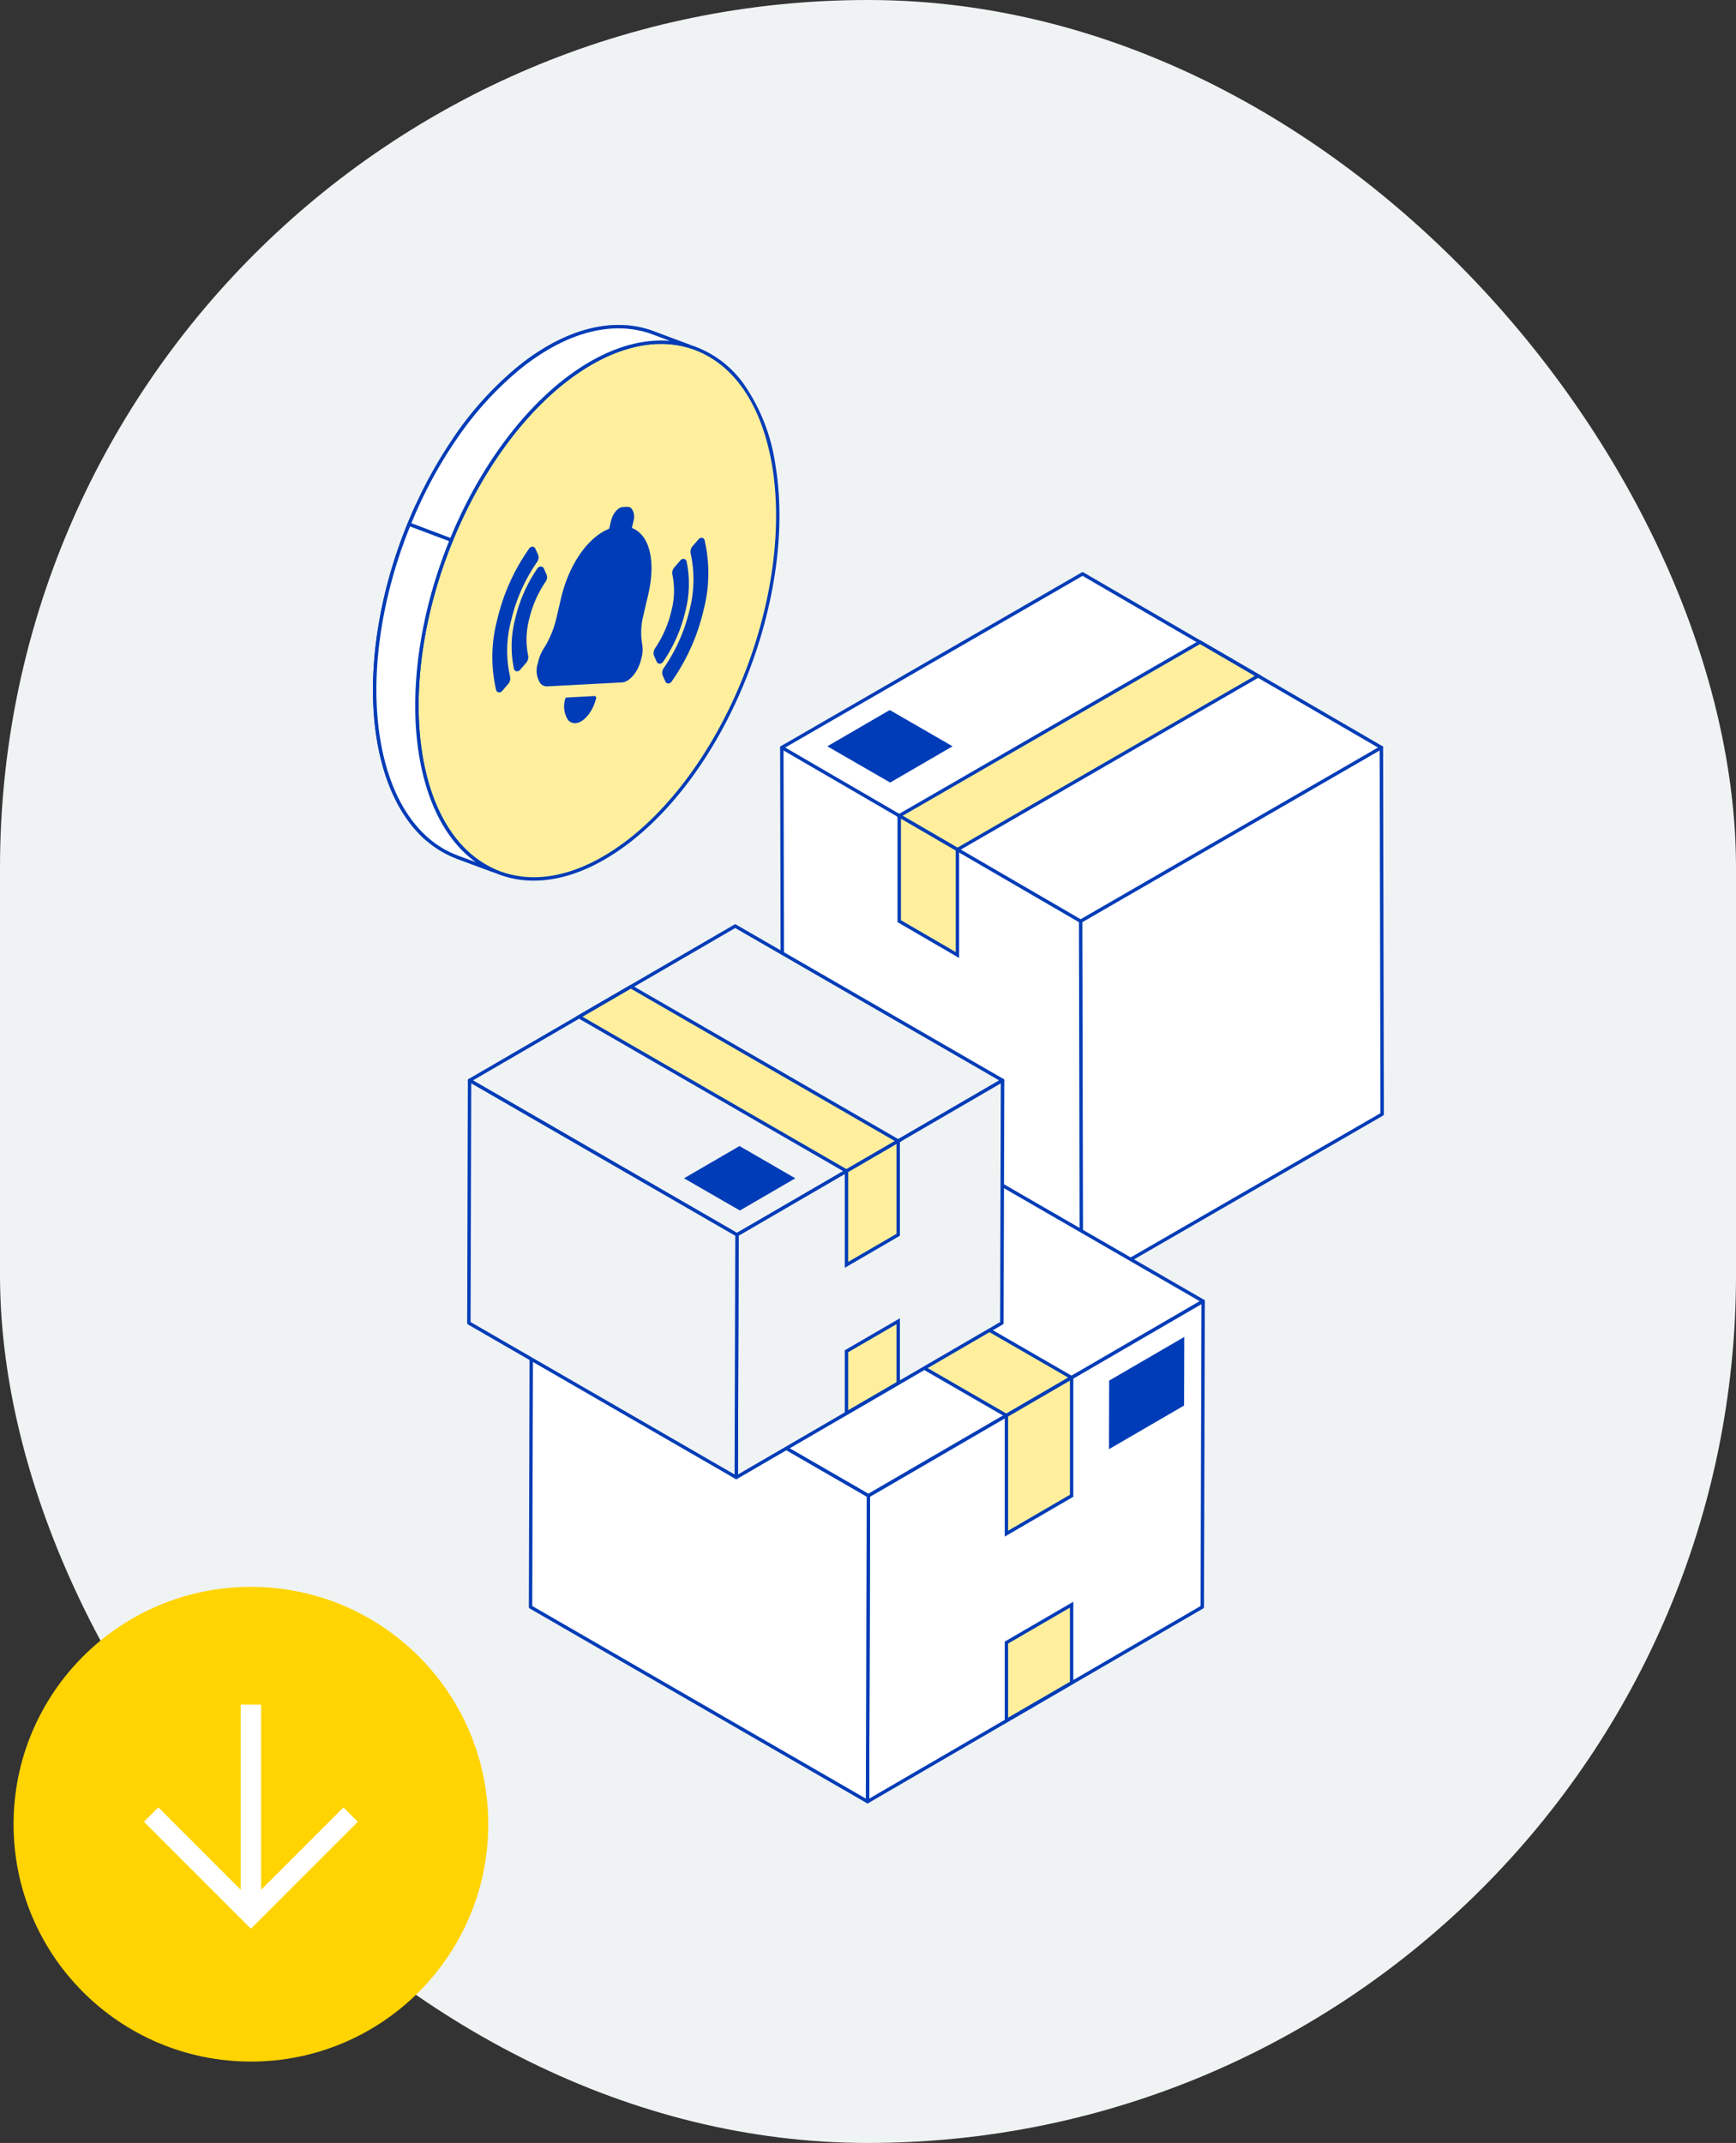 <?xml version="1.0" encoding="UTF-8"?> <svg xmlns="http://www.w3.org/2000/svg" xmlns:xlink="http://www.w3.org/1999/xlink" width="256" height="316" viewBox="0 0 256 316"><rect x="0" y="0" width="256" height="316" fill="#333333" stroke="none"/><defs><clipPath id="clip-path"><rect id="Rectangle_7389" data-name="Rectangle 7389" width="34.087" height="32.577" fill="none"></rect></clipPath><clipPath id="clip-path-2"><rect id="Rectangle_7644" data-name="Rectangle 7644" width="149.072" height="218" fill="none"></rect></clipPath><clipPath id="clip-path-3"><rect id="Rectangle_7643" data-name="Rectangle 7643" width="149.072" height="217.999" fill="none"></rect></clipPath><clipPath id="clip-path-4"><rect id="Rectangle_7640" data-name="Rectangle 7640" width="4.953" height="3.197" fill="none"></rect></clipPath><clipPath id="clip-path-5"><rect id="Rectangle_7641" data-name="Rectangle 7641" width="20.279" height="3.381" fill="none"></rect></clipPath><clipPath id="clip-path-6"><rect id="Rectangle_7642" data-name="Rectangle 7642" width="6.049" height="10.375" fill="none"></rect></clipPath></defs><g id="Group_20315" data-name="Group 20315" transform="translate(-1522 -1208)"><rect id="Rectangle_7630" data-name="Rectangle 7630" width="256" height="316" rx="128" transform="translate(1522 1208)" fill="#f0f3f4"></rect><g id="Group_19960" data-name="Group 19960" transform="translate(1594 1441.701) rotate(90)"><g id="Group_19492" data-name="Group 19492" transform="translate(0)"><circle id="Ellipse_16" data-name="Ellipse 16" cx="35" cy="35" r="35" transform="translate(0.299)" fill="#ffd400"></circle><g id="Group_19491" data-name="Group 19491" transform="translate(17.658 18.712)"><g id="Group_19490" data-name="Group 19490" clip-path="url(#clip-path)"><line id="Line_89" data-name="Line 89" x2="30.377" transform="translate(0 16.288)" fill="none" stroke="#fff" stroke-miterlimit="10" stroke-width="3"></line><path id="Path_21849" data-name="Path 21849" d="M0,0,14.709,14.709,0,29.418" transform="translate(16.219 1.579)" fill="none" stroke="#fff" stroke-miterlimit="10" stroke-width="3"></path></g></g></g></g><g id="Group_20303" data-name="Group 20303" transform="translate(1577 1255.91)"><g id="Group_20302" data-name="Group 20302" clip-path="url(#clip-path-2)"><path id="Path_24005" data-name="Path 24005" d="M449.718,245.616l-23.052-13.4-3.7-2.147h-.007l-17.3-10.062-44.352,25.607.115,54.061,44.06,25.607,44.352-25.607Z" transform="translate(-301.013 -183.295)" fill="#fff"></path><g id="Group_20301" data-name="Group 20301" transform="translate(0 0.001)"><g id="Group_20300" data-name="Group 20300" clip-path="url(#clip-path-3)"><path id="Path_24006" data-name="Path 24006" d="M404.232,324.286a.249.249,0,0,1-.126-.034l-44.06-25.607a.25.25,0,0,1-.125-.216l-.115-54.061a.25.25,0,0,1,.125-.217l44.352-25.607a.252.252,0,0,1,.251,0l17.277,10.046a.243.243,0,0,1,.035.016l26.749,15.545a.25.25,0,0,1,.125.216l.115,54.061a.25.25,0,0,1-.125.217l-44.352,25.607a.25.25,0,0,1-.125.034m-43.81-26,43.81,25.462,44.1-25.462-.115-53.773-26.6-15.457a.239.239,0,0,1-.035-.016l-17.179-9.989-44.1,25.462Z" transform="translate(-299.763 -182.047)" fill="#003cb7"></path><line id="Line_142" data-name="Line 142" x1="44.06" y1="25.607" transform="translate(60.294 62.321)" fill="#f0f3f4"></line><path id="Path_24007" data-name="Path 24007" d="M404.116,398.066a.248.248,0,0,1-.125-.034l-44.06-25.607a.25.25,0,1,1,.252-.433l44.06,25.607a.25.25,0,0,1-.126.467" transform="translate(-299.762 -309.888)" fill="#003cb7"></path><line id="Line_143" data-name="Line 143" y1="25.607" x2="44.352" transform="translate(104.354 62.321)" fill="#f0f3f4"></line><path id="Path_24008" data-name="Path 24008" d="M624.082,398.065a.25.25,0,0,1-.125-.467l44.352-25.607a.25.25,0,1,1,.25.434l-44.352,25.607a.249.249,0,0,1-.125.034" transform="translate(-519.728 -309.887)" fill="#003cb7"></path><line id="Line_144" data-name="Line 144" x1="0.115" y1="54.061" transform="translate(104.354 87.928)" fill="#f0f3f4"></line><path id="Path_24009" data-name="Path 24009" d="M624.2,579.968a.25.25,0,0,1-.25-.25l-.115-54.061a.25.25,0,0,1,.25-.251h0a.25.25,0,0,1,.25.25l.116,54.061a.25.25,0,0,1-.25.251Z" transform="translate(-519.729 -437.729)" fill="#003cb7"></path><path id="Path_24010" data-name="Path 24010" d="M509.4,280.305l8.574,4.987L473.625,310.9l-8.581-4.987Z" transform="translate(-387.439 -233.53)" fill="#ffef9d"></path><path id="Path_24011" data-name="Path 24011" d="M471.131,309.743l-9.08-5.277,44.852-25.9,9.073,5.277Zm-8.081-5.275,8.082,4.7,43.846-25.319-8.075-4.7Z" transform="translate(-384.945 -232.085)" fill="#003cb7"></path><path id="Path_24012" data-name="Path 24012" d="M465.044,449.3l8.581,4.987V438.741l-8.581-4.987Z" transform="translate(-387.439 -361.371)" fill="#ffef9d"></path><path id="Path_24013" data-name="Path 24013" d="M472.626,452.549l-9.082-5.278V431.147l9.082,5.278Zm-8.581-5.566,8.08,4.7V436.713l-8.08-4.7Z" transform="translate(-386.189 -359.199)" fill="#003cb7"></path><path id="Path_24014" data-name="Path 24014" d="M465.044,705.891l8.581,4.987V700.612l-8.581-4.987Z" transform="translate(-387.439 -579.542)" fill="#ffef9d"></path><path id="Path_24015" data-name="Path 24015" d="M472.626,709.142l-9.082-5.278V693.019l9.082,5.278Zm-8.581-5.566,8.08,4.7v-9.687l-8.08-4.7Z" transform="translate(-386.189 -577.371)" fill="#003cb7"></path><path id="Path_24016" data-name="Path 24016" d="M419.971,345.665l-9.26-5.347-9.206,5.347,9.267,5.347Z" transform="translate(-334.503 -283.528)" fill="#003cb7"></path><path id="Path_24017" data-name="Path 24017" d="M239.078,719.507l-49.684-28.682-49.372,28.682,49.692,28.69Z" transform="translate(-116.655 -575.543)" fill="#ba68c8"></path><path id="Path_24018" data-name="Path 24018" d="M239.078,719.507l-49.684-28.682-49.372,28.682,49.692,28.69Z" transform="translate(-116.655 -575.543)" fill="#fff"></path><path id="Path_24019" data-name="Path 24019" d="M188.464,747.2a.252.252,0,0,1-.125-.034l-49.692-28.69a.25.25,0,0,1,0-.433l49.372-28.683a.251.251,0,0,1,.251,0l49.684,28.683a.25.25,0,0,1,0,.433l-49.365,28.69a.252.252,0,0,1-.126.034m-49.193-28.941,49.192,28.4,48.866-28.4-49.185-28.394Z" transform="translate(-115.406 -574.293)" fill="#003cb7"></path><path id="Path_24020" data-name="Path 24020" d="M271.656,758.335l-9.614,5.587,49.684,28.69,9.614-5.587Z" transform="translate(-218.313 -631.787)" fill="#ffef9d"></path><path id="Path_24021" data-name="Path 24021" d="M309.234,791.458,259.05,762.479l10.113-5.877,50.184,28.979Zm-49.185-28.98,49.185,28.4,9.115-5.3-49.185-28.4Z" transform="translate(-215.82 -630.343)" fill="#003cb7"></path><path id="Path_24022" data-name="Path 24022" d="M437.151,891.393l-.129,45.094,49.365-28.69.129-45.094Z" transform="translate(-364.093 -718.739)" fill="#fff"></path><path id="Path_24023" data-name="Path 24023" d="M435.772,935.488a.25.25,0,0,1-.25-.251l.129-45.094a.251.251,0,0,1,.125-.216l49.365-28.69a.25.25,0,0,1,.376.217l-.129,45.094a.25.25,0,0,1-.124.216L435.9,935.454a.248.248,0,0,1-.126.034m.379-45.2-.128,44.514,48.863-28.4.128-44.514Z" transform="translate(-362.843 -717.489)" fill="#003cb7"></path><path id="Path_24024" data-name="Path 24024" d="M650.428,900.724l-.029,10.114,11.072-6.435.029-10.114Z" transform="translate(-541.862 -745.054)" fill="#003cb7"></path><path id="Path_24025" data-name="Path 24025" d="M139.376,862.7l-.129,45.094,49.692,28.69.13-45.094Z" transform="translate(-116.01 -718.738)" fill="#ba68c8"></path><path id="Path_24026" data-name="Path 24026" d="M139.376,862.7l-.129,45.094,49.692,28.69.13-45.094Z" transform="translate(-116.01 -718.738)" fill="#fff"></path><path id="Path_24027" data-name="Path 24027" d="M187.689,935.487a.25.25,0,0,1-.125-.034l-49.692-28.69a.25.25,0,0,1-.125-.217l.129-45.094a.25.25,0,0,1,.375-.216l49.692,28.69a.25.25,0,0,1,.125.217l-.13,45.094a.25.25,0,0,1-.25.25M138.248,906.4l49.192,28.4.128-44.517-49.192-28.4Z" transform="translate(-114.76 -717.488)" fill="#003cb7"></path><path id="Path_24028" data-name="Path 24028" d="M569.386,947.676l-9.614,5.587V935.846l9.614-5.587Z" transform="translate(-466.359 -775.021)" fill="#ffef9d"></path><path id="Path_24029" data-name="Path 24029" d="M558.272,951.527v-18l10.115-5.878v18Zm.5-17.707v16.837l9.113-5.3V928.523Z" transform="translate(-465.109 -772.85)" fill="#003cb7"></path><path id="Path_24030" data-name="Path 24030" d="M569.386,1142.384l-9.614,5.58v-11.5l9.614-5.587Z" transform="translate(-466.359 -942.158)" fill="#ffef9d"></path><path id="Path_24031" data-name="Path 24031" d="M558.272,1146.227v-12.081l10.115-5.878v12.088Zm.5-11.793v10.923l9.113-5.289v-10.93Z" transform="translate(-465.109 -939.987)" fill="#003cb7"></path><path id="Path_24032" data-name="Path 24032" d="M163.956,553.961,124.525,531.2l-39.172,22.76,39.431,22.768Z" transform="translate(-71.11 -442.557)" fill="#f0f3f4"></path><path id="Path_24033" data-name="Path 24033" d="M123.534,575.729a.25.25,0,0,1-.125-.034L83.978,552.928a.25.25,0,0,1,0-.433l39.172-22.76a.251.251,0,0,1,.251,0l39.431,22.76a.25.25,0,0,1,0,.433L123.66,575.7a.25.25,0,0,1-.126.034M84.6,552.71l38.931,22.479,38.673-22.478L123.276,530.24Z" transform="translate(-69.86 -441.306)" fill="#003cb7"></path><path id="Path_24034" data-name="Path 24034" d="M321.145,690.358l-.1,35.777,39.164-22.768.107-35.777Z" transform="translate(-267.471 -556.185)" fill="#f0f3f4"></path><path id="Path_24035" data-name="Path 24035" d="M319.8,725.136a.25.25,0,0,1-.25-.251l.1-35.777a.251.251,0,0,1,.125-.216l39.172-22.768a.25.25,0,0,1,.376.217l-.107,35.777a.25.25,0,0,1-.124.216L319.923,725.1a.249.249,0,0,1-.126.034m.349-35.883-.1,35.2,38.663-22.476.1-35.2Z" transform="translate(-266.222 -554.936)" fill="#003cb7"></path><path id="Path_24036" data-name="Path 24036" d="M84.859,667.59l-.1,35.777,39.431,22.768.1-35.777Z" transform="translate(-70.616 -556.185)" fill="#f0f3f4"></path><path id="Path_24037" data-name="Path 24037" d="M122.941,725.136a.252.252,0,0,1-.125-.034L83.385,702.335a.25.25,0,0,1-.125-.217l.1-35.777a.25.25,0,0,1,.375-.216l39.431,22.768a.25.25,0,0,1,.125.217l-.1,35.777a.25.25,0,0,1-.25.25m-39.18-23.163,38.931,22.479.1-35.2L83.858,666.774Z" transform="translate(-69.366 -554.936)" fill="#003cb7"></path><path id="Path_24038" data-name="Path 24038" d="M189.783,584.8l-7.635,4.43,39.431,22.76,7.627-4.43Z" transform="translate(-151.752 -487.21)" fill="#ffef9d"></path><path id="Path_24039" data-name="Path 24039" d="M219.085,610.834l-.126-.073-39.805-22.976,8.134-4.72.125.072,39.8,22.976Zm-38.931-23.05,38.931,22.472,7.128-4.14-38.923-22.472Z" transform="translate(-149.257 -485.766)" fill="#003cb7"></path><path id="Path_24040" data-name="Path 24040" d="M426.062,735.012l-7.627,4.43V725.618l7.627-4.43Z" transform="translate(-348.608 -600.839)" fill="#ffef9d"></path><path id="Path_24041" data-name="Path 24041" d="M416.935,737.705V723.3l8.128-4.721v14.4Zm.5-14.114v13.245l7.127-4.139V719.452Z" transform="translate(-347.358 -598.668)" fill="#003cb7"></path><path id="Path_24042" data-name="Path 24042" d="M426.062,889.511l-7.627,4.43v-9.127l7.627-4.43Z" transform="translate(-348.608 -733.469)" fill="#ffef9d"></path><path id="Path_24043" data-name="Path 24043" d="M416.935,892.205V882.5l8.128-4.721v9.706Zm.5-9.418v8.548l7.127-4.14v-8.548Z" transform="translate(-347.358 -731.298)" fill="#003cb7"></path><path id="Path_24044" data-name="Path 24044" d="M291.28,730.342l-8.229-4.757-8.183,4.757,8.236,4.75Z" transform="translate(-228.999 -604.502)" fill="#003cb7"></path><path id="Path_24045" data-name="Path 24045" d="M60.314,33.424C58.688,23.85,54.09,17.865,48.019,15.967l-.237-.089c-5.544-1.623-12.278.157-19.061,5.747-6.684,5.52-12.232,13.765-15.946,22.852L6.549,42.13q.546-1.344,1.146-2.66-.6,1.314-1.147,2.655C2.26,52.582.4,64.168,2.051,74c1.1,6.589,3.631,11.486,7.079,14.516C5.684,85.482,3.16,80.58,2.055,73.992c-1.649-9.83.21-21.406,4.494-31.861l6.226,2.346C8.486,54.933,6.636,66.5,8.283,76.323c1.47,8.766,5.454,14.539,10.779,16.907l-5.472-2.02,5.7,2.107c5.805,2.462,13.138.928,20.6-5.2,14.361-11.85,23.506-36.338,20.428-54.7" transform="translate(-1.212 -12.751)" fill="#ffef9d"></path><path id="Path_24046" data-name="Path 24046" d="M23.725,93.45A14.609,14.609,0,0,1,17.977,92.3l-5.686-2.1a.25.25,0,0,1,.174-.47l2.7,1c-4.22-3.037-7.139-8.459-8.338-15.606-1.576-9.4.031-20.957,4.409-31.744L5.477,41.2C1.127,51.921-.471,63.389,1.09,72.7c1.058,6.31,3.476,11.28,6.992,14.374h0a.25.25,0,0,1-.331.376c-3.607-3.17-6.083-8.24-7.16-14.662C-1,63.313.648,51.647,5.1,40.781c.359-.881.746-1.777,1.15-2.664a.25.25,0,1,1,.456.208c-.365.8-.716,1.613-1.044,2.413l5.757,2.17c3.866-9.368,9.516-17.431,15.926-22.725,6.606-5.443,13.457-7.5,19.291-5.794l.017.006.237.089a15.387,15.387,0,0,1,7.93,5.938,27.831,27.831,0,0,1,4.524,11.711h0c3.087,18.407-6.116,43.049-20.515,54.93C33.7,91.281,28.5,93.45,23.725,93.45m-5.747-1.686.184.068c5.988,2.539,13.212.706,20.354-5.156C52.79,74.9,61.914,50.466,58.855,32.216c-1.557-9.173-5.863-15.3-12.123-17.26l-.241-.09c-5.668-1.655-12.352.37-18.823,5.7-6.4,5.284-12.036,13.365-15.873,22.753v0C7.376,54.094,5.745,65.652,7.318,75.032c1.4,8.356,5.178,14.294,10.634,16.72l.025.013" transform="translate(0 -11.501)" fill="#003cb7"></path><path id="Path_24047" data-name="Path 24047" d="M70.845,29.931a.25.25,0,0,1-.206-.392A49.7,49.7,0,0,1,79.918,19.2a33.23,33.23,0,0,1,5.58-3.765.25.25,0,0,1,.234.442,32.822,32.822,0,0,0-5.489,3.712h0a49.342,49.342,0,0,0-9.19,10.234.25.25,0,0,1-.207.108" transform="translate(-58.815 -12.835)" fill="#003cb7"></path><g id="Group_20293" data-name="Group 20293" transform="translate(7.667 75.512)" opacity="0.1" style="isolation: isolate"><g id="Group_20292" data-name="Group 20292"><g id="Group_20291" data-name="Group 20291" clip-path="url(#clip-path-4)"><path id="Path_24048" data-name="Path 24048" d="M50.653,455.7a.239.239,0,0,1-.083-.015l-.017-.006a14.635,14.635,0,0,1-4.523-2.737.25.25,0,0,1,.331-.376h0l0,0a14.18,14.18,0,0,0,4.366,2.643l.026.012h.008a.256.256,0,0,1,.12.308.26.26,0,0,1-.047.08h0a.245.245,0,0,1-.137.079h0a.262.262,0,0,1-.043,0" transform="translate(-45.945 -452.506)" fill="#003cb7"></path></g></g></g><path id="Path_24049" data-name="Path 24049" d="M8.3,210.254c-1.647-9.82.2-21.39,4.491-31.846l-6.226-2.346C2.286,186.517.427,198.093,2.076,207.923c1.1,6.588,3.628,11.49,7.074,14.521a14.413,14.413,0,0,0,4.445,2.691l.016.006,5.472,2.02c-5.325-2.368-9.309-8.141-10.779-16.907" transform="translate(-1.233 -146.682)" fill="#fff"></path><path id="Path_24050" data-name="Path 24050" d="M17.874,226.162a.246.246,0,0,1-.087-.016l-5.472-2.02-.017-.006a14.679,14.679,0,0,1-4.522-2.737c-3.6-3.17-6.079-8.242-7.156-14.668-1.587-9.466.056-21.129,4.509-32a.25.25,0,0,1,.32-.139l6.226,2.346a.25.25,0,0,1,.143.329c-4.418,10.771-6.049,22.329-4.476,31.71,1.4,8.356,5.178,14.294,10.634,16.72a.25.25,0,0,1-.1.479M5.5,175.133c-4.349,10.72-5.948,22.188-4.387,31.5,1.058,6.311,3.476,11.282,6.993,14.375a14.188,14.188,0,0,0,4.368,2.645l2.711,1c-4.22-3.037-7.14-8.459-8.338-15.607-1.576-9.4.031-20.957,4.409-31.744Z" transform="translate(-0.024 -145.433)" fill="#003cb7"></path><g id="Group_20296" data-name="Group 20296" transform="translate(26.549 -0.001)" opacity="0.4" style="isolation: isolate"><g id="Group_20295" data-name="Group 20295"><g id="Group_20294" data-name="Group 20294" clip-path="url(#clip-path-5)"><path id="Path_24051" data-name="Path 24051" d="M179.124,3.385a.256.256,0,0,1-.073-.011l-.023-.007L173.61,1.344c-4.255-1.526-9.147-.938-14.148,1.7a.25.25,0,0,1-.234-.443C164.366-.116,169.4-.715,173.791.872L179.212,2.9a.25.25,0,0,1-.088.485" transform="translate(-159.096 -0.004)" fill="#003cb7"></path></g></g></g><g id="Group_20299" data-name="Group 20299" transform="translate(6.232 16.595)" opacity="0.4" style="isolation: isolate"><g id="Group_20298" data-name="Group 20298"><g id="Group_20297" data-name="Group 20297" clip-path="url(#clip-path-6)"><path id="Path_24052" data-name="Path 24052" d="M37.6,109.827a.25.25,0,0,1-.228-.354,65.749,65.749,0,0,1,5.57-9.912.25.25,0,0,1,.413.283h0a65.707,65.707,0,0,0-5.526,9.834h0a.25.25,0,0,1-.228.147" transform="translate(-37.345 -99.452)" fill="#003cb7"></path></g></g></g><path id="Path_24053" data-name="Path 24053" d="M38.206,33.038c3.714-9.086,9.262-17.332,15.946-22.852C60.935,4.6,67.669,2.817,73.213,4.44l-5.42-2.024C63.585.906,58.627,1.4,53.443,4.132a32.937,32.937,0,0,0-5.531,3.74,49.755,49.755,0,0,0-9.237,10.285,66,66,0,0,0-5.548,9.874q-.6,1.315-1.146,2.66Z" transform="translate(-26.643 -1.312)" fill="#fff"></path><path id="Path_24054" data-name="Path 24054" d="M36.955,32.027a.247.247,0,0,1-.088-.016l-6.226-2.346a.25.25,0,0,1-.144-.328c.358-.883.745-1.781,1.15-2.669a66.227,66.227,0,0,1,5.57-9.912A49.84,49.84,0,0,1,46.5,6.418a33.291,33.291,0,0,1,5.574-3.768C57.2-.058,62.236-.657,66.628.919L72.05,2.944a.25.25,0,0,1-.158.475c-5.669-1.659-12.357.365-18.832,5.7-6.4,5.284-12.036,13.365-15.874,22.753a.25.25,0,0,1-.232.156m-5.9-2.74,5.757,2.17c3.866-9.368,9.516-17.431,15.926-22.725C58.3,4.152,64.032,1.969,69.185,2.408L66.456,1.389C62.2-.136,57.311.452,52.31,3.092A32.8,32.8,0,0,0,46.821,6.8a49.344,49.344,0,0,0-9.19,10.234A65.679,65.679,0,0,0,32.1,26.874c-.365.8-.716,1.613-1.044,2.412" transform="translate(-25.393 -0.05)" fill="#003cb7"></path><path id="Path_24055" data-name="Path 24055" d="M253.826,208.435c-.064-.258-.3-.3-.524-.025l-.854.987a1,1,0,0,0-.229.85,11.987,11.987,0,0,1-.151,5.454,16.991,16.991,0,0,1-2.423,5.574,1.042,1.042,0,0,0-.167.847l.409.921c.108.2.361.19.549-.081a21.655,21.655,0,0,0,3.21-7.344,15.748,15.748,0,0,0,.181-7.184Z" transform="translate(-207.817 -173.475)" fill="#003cb7"></path><path id="Path_24056" data-name="Path 24056" d="M248.859,222.183h-.029a.489.489,0,0,1-.407-.271l-.008-.016-.409-.921a1.281,1.281,0,0,1,.19-1.091,16.637,16.637,0,0,0,2.385-5.488,11.72,11.72,0,0,0,.152-5.338,1.247,1.247,0,0,1,.29-1.081l.847-.98a.606.606,0,0,1,.59-.264.5.5,0,0,1,.367.392h0a16.028,16.028,0,0,1-.18,7.3,21.989,21.989,0,0,1-3.249,7.43.677.677,0,0,1-.539.328m.007-.507c.009,0,.06-.019.121-.107a21.475,21.475,0,0,0,3.172-7.258,15.535,15.535,0,0,0,.182-7.067l0-.009a.373.373,0,0,0-.084.081l-.86.994a.761.761,0,0,0-.176.626,12.214,12.214,0,0,1-.15,5.572,17.146,17.146,0,0,1-2.461,5.658.81.81,0,0,0-.139.618Z" transform="translate(-206.575 -172.225)" fill="#003cb7"></path><path id="Path_24057" data-name="Path 24057" d="M262.823,189.809c-.064-.259-.317-.245-.493-.026l-.854.987a1,1,0,0,0-.23.85,18,18,0,0,1-.162,8.44,25.226,25.226,0,0,1-3.823,8.633.937.937,0,0,0-.167.847l.408.921c.108.2.329.192.517-.079a29.979,29.979,0,0,0,4.642-10.4A21.136,21.136,0,0,0,262.823,189.809Z" transform="translate(-214.152 -157.975)" fill="#003cb7"></path><path id="Path_24058" data-name="Path 24058" d="M256.452,209.6h-.026a.483.483,0,0,1-.4-.272l-.008-.016-.405-.914a1.175,1.175,0,0,1,.187-1.1,25.147,25.147,0,0,0,3.785-8.547,17.921,17.921,0,0,0,.164-8.321,1.248,1.248,0,0,1,.289-1.085l.847-.979a.587.587,0,0,1,.571-.242.472.472,0,0,1,.352.368,21.49,21.49,0,0,1-.158,10.289,30.116,30.116,0,0,1-4.682,10.492.637.637,0,0,1-.52.325m4.879-20.968a.281.281,0,0,0-.058.056l-.86.994a.763.763,0,0,0-.176.626,18.422,18.422,0,0,1-.161,8.558,25.656,25.656,0,0,1-3.862,8.72.732.732,0,0,0-.15.586l.008.016.4.9a.387.387,0,0,0,.092-.1,29.612,29.612,0,0,0,4.6-10.318,20.993,20.993,0,0,0,.165-10.037" transform="translate(-212.899 -156.725)" fill="#003cb7"></path><path id="Path_24059" data-name="Path 24059" d="M128.7,216.031l-.409-.921c-.108-.2-.361-.19-.549.081a21.656,21.656,0,0,0-3.21,7.344,15.748,15.748,0,0,0-.181,7.184c.064.258.3.3.524.025l.854-.987a1,1,0,0,0,.229-.85,11.986,11.986,0,0,1,.151-5.454,16.986,16.986,0,0,1,2.423-5.574.854.854,0,0,0,.167-.847Z" transform="translate(-103.326 -179.098)" fill="#003cb7"></path><path id="Path_24060" data-name="Path 24060" d="M123.327,228.934a.453.453,0,0,1-.1-.011.5.5,0,0,1-.367-.392,16.03,16.03,0,0,1,.18-7.3,21.992,21.992,0,0,1,3.249-7.43.669.669,0,0,1,.568-.327.49.49,0,0,1,.407.272l.008.016.406.914a1.09,1.09,0,0,1-.191,1.1,16.645,16.645,0,0,0-2.381,5.482,11.719,11.719,0,0,0-.152,5.338,1.246,1.246,0,0,1-.29,1.081l-.847.98a.651.651,0,0,1-.491.275m3.494-14.956c-.013,0-.062.025-.119.107a21.478,21.478,0,0,0-3.173,7.258,15.535,15.535,0,0,0-.181,7.068l0,.008a.38.38,0,0,0,.084-.081l.86-.994a.762.762,0,0,0,.176-.626,12.215,12.215,0,0,1,.15-5.572,17.148,17.148,0,0,1,2.46-5.658l.011-.016a.631.631,0,0,0,.141-.572l-.008-.016-.4-.906h0" transform="translate(-102.075 -177.849)" fill="#003cb7"></path><path id="Path_24061" data-name="Path 24061" d="M109.274,208.011a25.223,25.223,0,0,1,3.823-8.633.937.937,0,0,0,.167-.847l-.409-.921c-.108-.2-.329-.192-.517.079a29.981,29.981,0,0,0-4.642,10.4,21.136,21.136,0,0,0-.16,10.168c.064.259.317.245.493.026l.854-.987a1,1,0,0,0,.229-.85A17.6,17.6,0,0,1,109.274,208.011Z" transform="translate(-89.137 -164.518)" fill="#003cb7"></path><path id="Path_24062" data-name="Path 24062" d="M106.5,217.457a.483.483,0,0,1-.1-.011.473.473,0,0,1-.353-.372,21.481,21.481,0,0,1,.159-10.286A30.115,30.115,0,0,1,110.89,196.3a.625.625,0,0,1,.546-.324.482.482,0,0,1,.4.272l.008.016.406.914a1.176,1.176,0,0,1-.187,1.1,25.144,25.144,0,0,0-3.785,8.547,17.279,17.279,0,0,0-.164,8.317,1.249,1.249,0,0,1-.289,1.088l-.847.979a.619.619,0,0,1-.471.253m4.889-20.973a.382.382,0,0,0-.092.1,29.612,29.612,0,0,0-4.6,10.318,21,21,0,0,0-.165,10.037.277.277,0,0,0,.058-.056l.86-.994a.762.762,0,0,0,.176-.626,17.772,17.772,0,0,1,.161-8.558,25.656,25.656,0,0,1,3.862-8.72.732.732,0,0,0,.15-.586l-.008-.016Zm-3.362,10.278h0Z" transform="translate(-87.894 -163.27)" fill="#003cb7"></path><path id="Path_24063" data-name="Path 24063" d="M161.48,178.027l.718-3.075c1.188-5.09.185-8.808-2.451-9.665l.285-1.22c.235-1.007-.072-1.829-.672-1.8l-.631.033c-.631.033-1.3.906-1.538,1.914l-.285,1.22c-3.107,1.158-5.9,5.128-7.08,10.165l-.718,3.075a14.7,14.7,0,0,1-1.867,4.393,5.786,5.786,0,0,0-.768,1.821l-.062.265c-.408,1.75.11,3.137,1.151,3.082l10.983-.577c1.041-.055,2.228-1.531,2.636-3.281l.062-.265a4.258,4.258,0,0,0,.074-1.784A10.422,10.422,0,0,1,161.48,178.027Z" transform="translate(-121.862 -135.191)" fill="#003cb7"></path><path id="Path_24064" data-name="Path 24064" d="M146.247,187.241a1.243,1.243,0,0,1-.977-.469,3.458,3.458,0,0,1-.357-2.922l.062-.265a6.039,6.039,0,0,1,.8-1.9,14.514,14.514,0,0,0,1.835-4.315l.718-3.075c1.172-5.02,3.954-9.04,7.11-10.295l.254-1.09c.271-1.163,1.032-2.069,1.769-2.107l.631-.033a.831.831,0,0,1,.691.309,2.112,2.112,0,0,1,.237,1.8l-.234,1c2.626,1.036,3.57,4.874,2.4,9.882l-.718,3.075a10.231,10.231,0,0,0-.161,4.2,4.523,4.523,0,0,1-.076,1.889l-.062.265c-.441,1.887-1.7,3.413-2.867,3.474l-10.983.577-.073,0m11.89-25.971h-.02l-.631.033c-.5.026-1.1.814-1.307,1.721l-.285,1.219a.25.25,0,0,1-.156.178c-3.056,1.139-5.773,5.06-6.924,9.988l-.718,3.075a15.02,15.02,0,0,1-1.9,4.468,5.549,5.549,0,0,0-.737,1.745l-.062.265a3.032,3.032,0,0,0,.254,2.487.754.754,0,0,0,.64.289l10.983-.577c.925-.048,2.026-1.463,2.406-3.088l.062-.265a4.034,4.034,0,0,0,.071-1.681,10.73,10.73,0,0,1,.165-4.406h0l.718-3.075c1.137-4.871.24-8.549-2.285-9.37a.25.25,0,0,1-.166-.3l.285-1.22a1.689,1.689,0,0,0-.134-1.361.329.329,0,0,0-.261-.131" transform="translate(-120.607 -133.942)" fill="#003cb7"></path><path id="Path_24065" data-name="Path 24065" d="M171.944,333c1.1-.058,2.379-1.644,2.812-3.5l-4.071.214c-.414,1.907.155,3.344,1.259,3.286" transform="translate(-142.088 -274.516)" fill="#003cb7"></path><path id="Path_24066" data-name="Path 24066" d="M170.631,332a1.322,1.322,0,0,1-1.033-.49,3.719,3.719,0,0,1-.406-3.1.251.251,0,0,1,.231-.2l4.071-.214a.254.254,0,0,1,.205.089.251.251,0,0,1,.052.218c-.46,1.972-1.825,3.629-3.043,3.693l-.078,0m-.987-3.3a3.157,3.157,0,0,0,.336,2.484.823.823,0,0,0,.7.312c.931-.049,2.027-1.382,2.5-2.982Z" transform="translate(-140.84 -273.267)" fill="#003cb7"></path></g></g></g></g></g></svg> 
